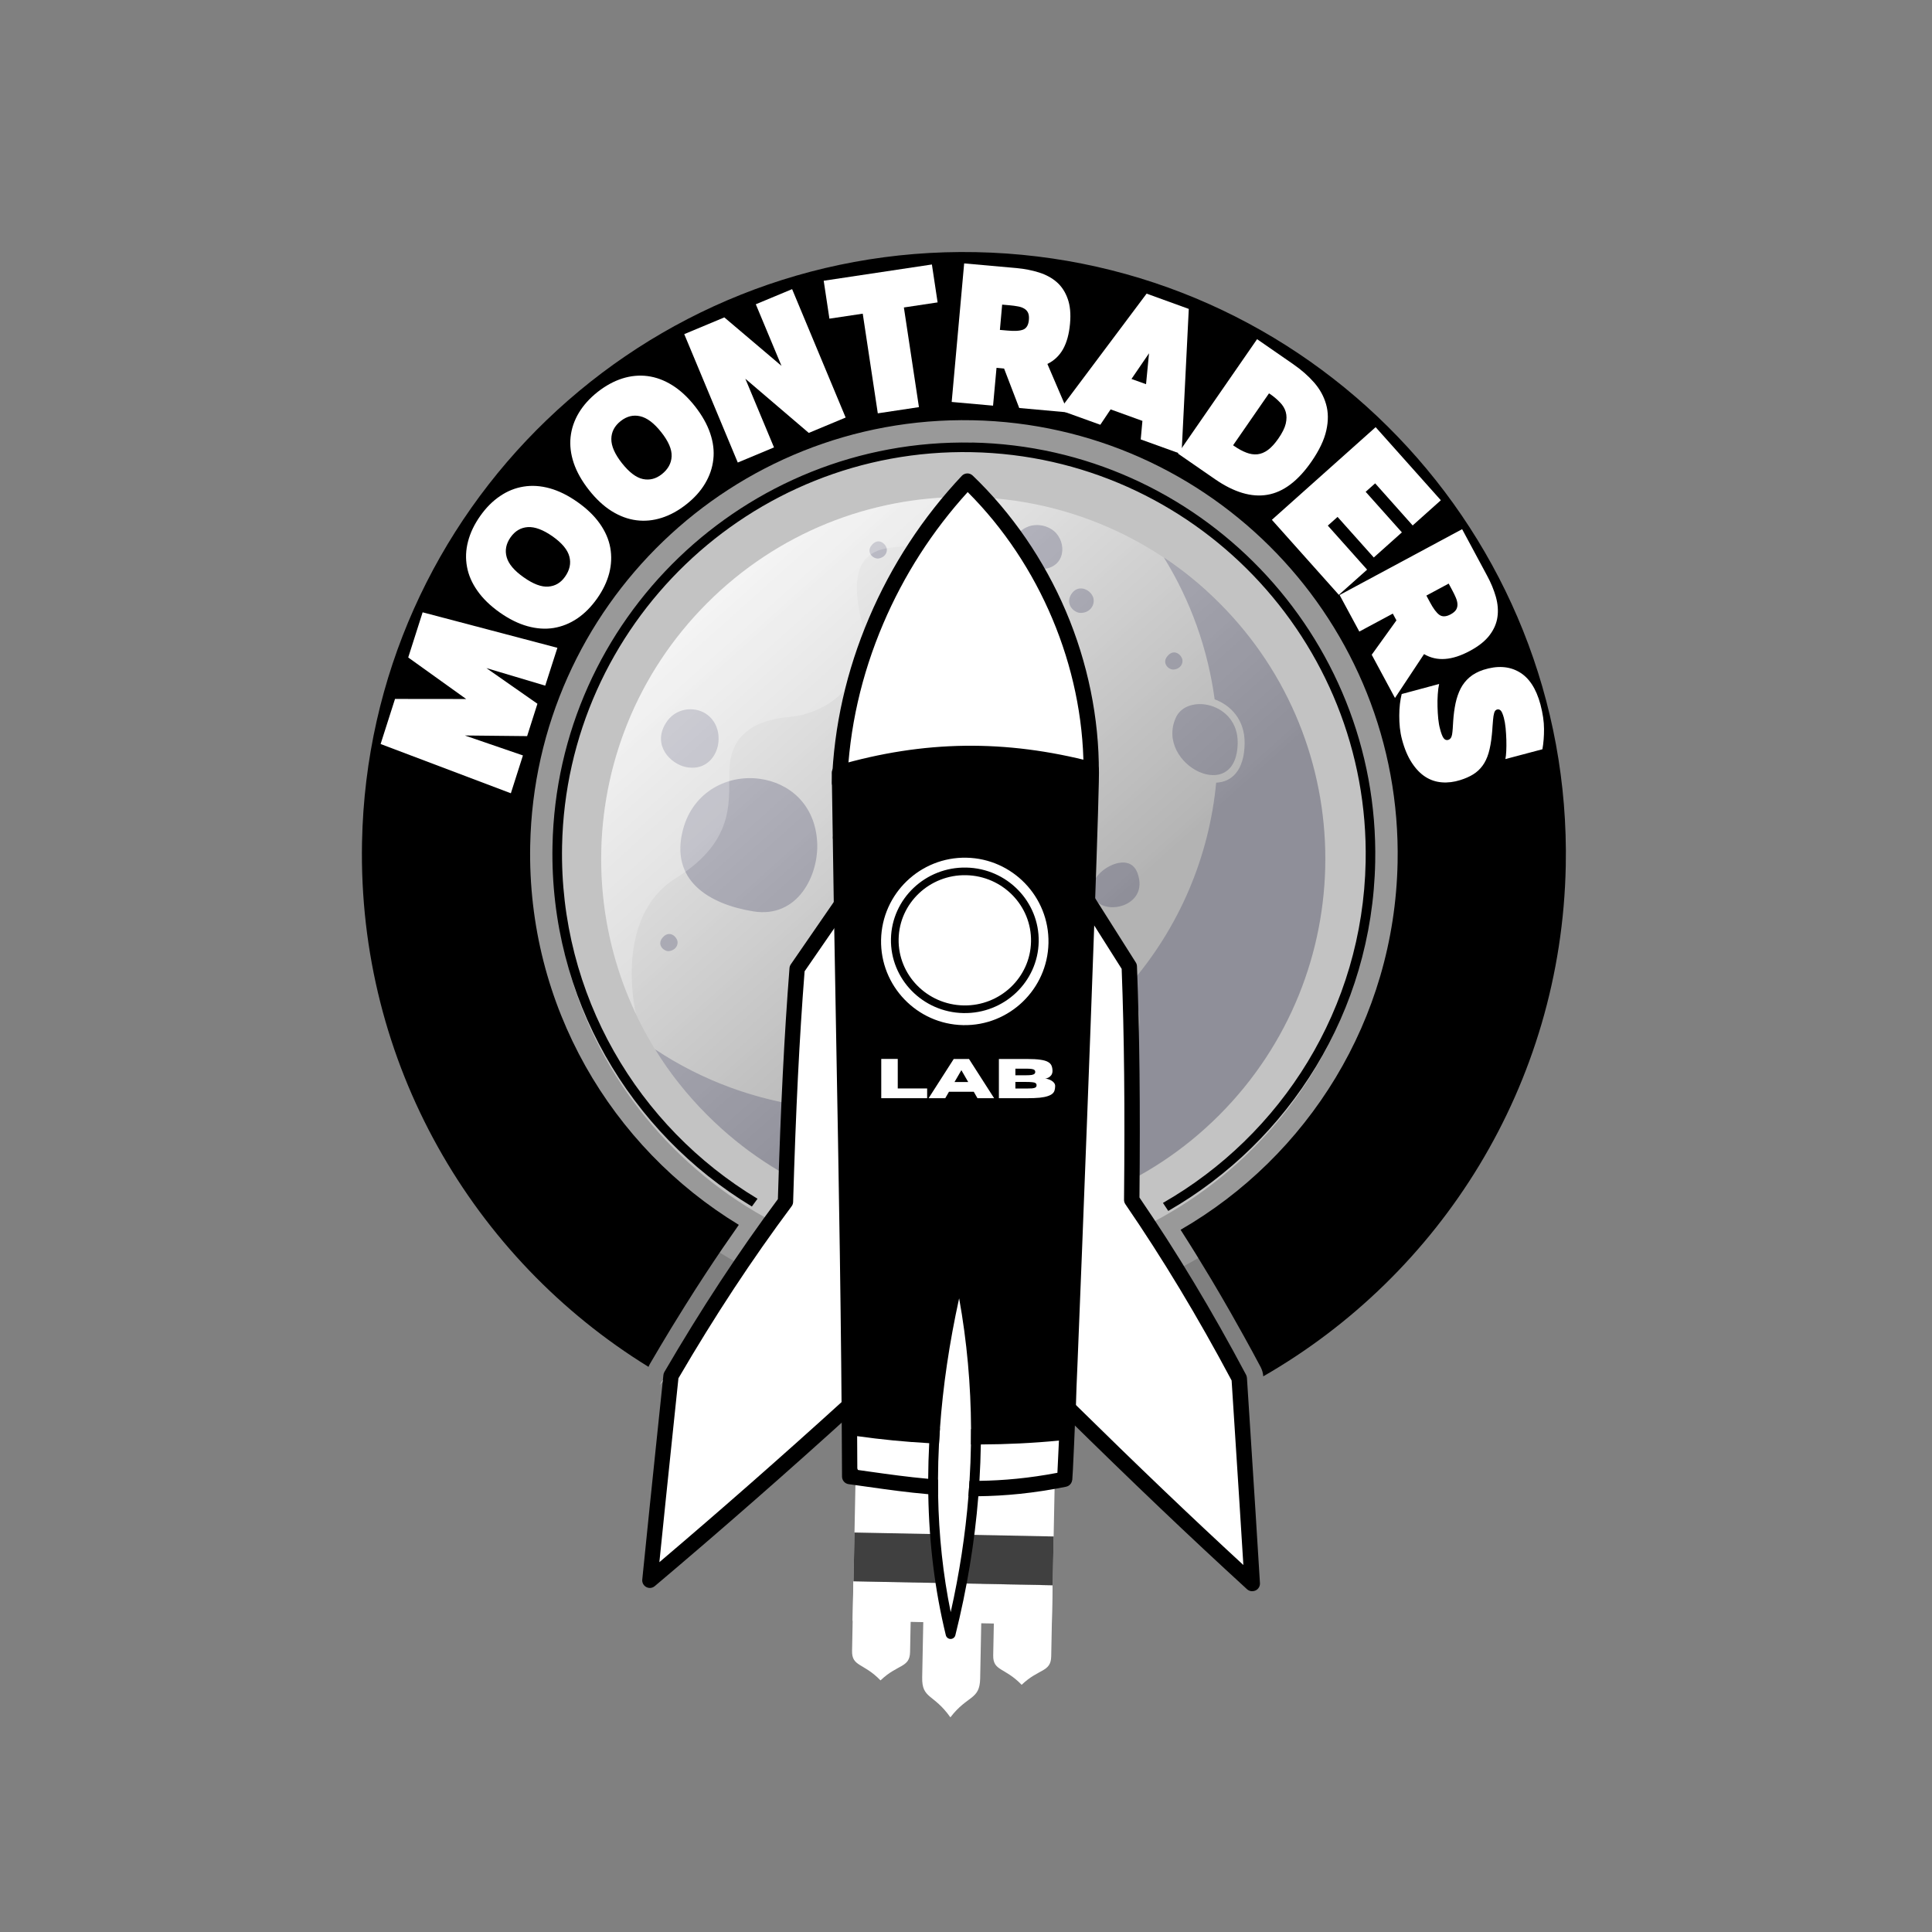 <svg xmlns="http://www.w3.org/2000/svg" xmlns:xlink="http://www.w3.org/1999/xlink" width="500" zoomAndPan="magnify" viewBox="0 0 375 375" height="500" preserveAspectRatio="xMidYMid meet" version="1.2"><rect x="0" y="0" width="375" height="375" fill="#808080" stroke="none"/><defs><clipPath id="cd1be32765"><path d="M 116 96 L 258 96 L 258 238 L 116 238 Z M 116 96 "/></clipPath><clipPath id="583f44ccb5"><path d="M 137.262 216.469 C 164.734 243.941 209.23 243.941 236.656 216.469 C 264.082 188.992 264.133 144.496 236.656 117.07 C 209.184 89.598 164.684 89.598 137.262 117.07 C 109.836 144.496 109.836 188.992 137.262 216.469 Z M 137.262 216.469 "/></clipPath><linearGradient x1="13538.584" gradientTransform="matrix(0.014,0,0,-0.014,68.609,49.752)" y1="-14046.413" x2="3241.288" gradientUnits="userSpaceOnUse" y2="-2537.788" id="0d14b4da63"><stop style="stop-color:#b3b3b3;stop-opacity:1;" offset="0"/><stop style="stop-color:#b3b3b3;stop-opacity:1;" offset="0.25"/><stop style="stop-color:#b3b3b3;stop-opacity:1;" offset="0.375"/><stop style="stop-color:#b4b4b4;stop-opacity:1;" offset="0.379"/><stop style="stop-color:#b5b5b5;stop-opacity:1;" offset="0.383"/><stop style="stop-color:#b6b6b6;stop-opacity:1;" offset="0.387"/><stop style="stop-color:#b6b6b6;stop-opacity:1;" offset="0.391"/><stop style="stop-color:#b7b7b7;stop-opacity:1;" offset="0.395"/><stop style="stop-color:#b7b7b7;stop-opacity:1;" offset="0.398"/><stop style="stop-color:#b8b8b8;stop-opacity:1;" offset="0.402"/><stop style="stop-color:#b8b8b8;stop-opacity:1;" offset="0.406"/><stop style="stop-color:#b9b9b9;stop-opacity:1;" offset="0.41"/><stop style="stop-color:#b9b9b9;stop-opacity:1;" offset="0.414"/><stop style="stop-color:#bababa;stop-opacity:1;" offset="0.418"/><stop style="stop-color:#bababa;stop-opacity:1;" offset="0.422"/><stop style="stop-color:#bbbbbb;stop-opacity:1;" offset="0.426"/><stop style="stop-color:#bbbbbb;stop-opacity:1;" offset="0.43"/><stop style="stop-color:#bcbcbc;stop-opacity:1;" offset="0.434"/><stop style="stop-color:#bdbdbd;stop-opacity:1;" offset="0.438"/><stop style="stop-color:#bdbdbd;stop-opacity:1;" offset="0.441"/><stop style="stop-color:#bebebe;stop-opacity:1;" offset="0.445"/><stop style="stop-color:#bebebe;stop-opacity:1;" offset="0.449"/><stop style="stop-color:#bfbfbf;stop-opacity:1;" offset="0.453"/><stop style="stop-color:#bfbfbf;stop-opacity:1;" offset="0.457"/><stop style="stop-color:#c0c0c0;stop-opacity:1;" offset="0.461"/><stop style="stop-color:#c0c0c0;stop-opacity:1;" offset="0.465"/><stop style="stop-color:#c1c1c1;stop-opacity:1;" offset="0.469"/><stop style="stop-color:#c1c1c1;stop-opacity:1;" offset="0.473"/><stop style="stop-color:#c2c2c2;stop-opacity:1;" offset="0.477"/><stop style="stop-color:#c2c2c2;stop-opacity:1;" offset="0.48"/><stop style="stop-color:#c3c3c3;stop-opacity:1;" offset="0.484"/><stop style="stop-color:#c3c3c3;stop-opacity:1;" offset="0.488"/><stop style="stop-color:#c4c4c4;stop-opacity:1;" offset="0.492"/><stop style="stop-color:#c5c5c5;stop-opacity:1;" offset="0.496"/><stop style="stop-color:#c5c5c5;stop-opacity:1;" offset="0.5"/><stop style="stop-color:#c6c6c6;stop-opacity:1;" offset="0.504"/><stop style="stop-color:#c6c6c6;stop-opacity:1;" offset="0.508"/><stop style="stop-color:#c7c7c7;stop-opacity:1;" offset="0.512"/><stop style="stop-color:#c7c7c7;stop-opacity:1;" offset="0.516"/><stop style="stop-color:#c8c8c8;stop-opacity:1;" offset="0.52"/><stop style="stop-color:#c8c8c8;stop-opacity:1;" offset="0.523"/><stop style="stop-color:#c9c9c9;stop-opacity:1;" offset="0.527"/><stop style="stop-color:#c9c9c9;stop-opacity:1;" offset="0.531"/><stop style="stop-color:#cacaca;stop-opacity:1;" offset="0.535"/><stop style="stop-color:#cacaca;stop-opacity:1;" offset="0.539"/><stop style="stop-color:#cbcbcb;stop-opacity:1;" offset="0.543"/><stop style="stop-color:#cbcbcb;stop-opacity:1;" offset="0.547"/><stop style="stop-color:#cccccc;stop-opacity:1;" offset="0.551"/><stop style="stop-color:#cdcdcd;stop-opacity:1;" offset="0.555"/><stop style="stop-color:#cdcdcd;stop-opacity:1;" offset="0.559"/><stop style="stop-color:#cecece;stop-opacity:1;" offset="0.562"/><stop style="stop-color:#cecece;stop-opacity:1;" offset="0.566"/><stop style="stop-color:#cfcfcf;stop-opacity:1;" offset="0.57"/><stop style="stop-color:#cfcfcf;stop-opacity:1;" offset="0.574"/><stop style="stop-color:#d0d0d0;stop-opacity:1;" offset="0.578"/><stop style="stop-color:#d0d0d0;stop-opacity:1;" offset="0.582"/><stop style="stop-color:#d1d1d1;stop-opacity:1;" offset="0.586"/><stop style="stop-color:#d1d1d1;stop-opacity:1;" offset="0.59"/><stop style="stop-color:#d2d2d2;stop-opacity:1;" offset="0.594"/><stop style="stop-color:#d2d2d2;stop-opacity:1;" offset="0.598"/><stop style="stop-color:#d3d3d3;stop-opacity:1;" offset="0.602"/><stop style="stop-color:#d4d4d4;stop-opacity:1;" offset="0.605"/><stop style="stop-color:#d4d4d4;stop-opacity:1;" offset="0.609"/><stop style="stop-color:#d5d5d5;stop-opacity:1;" offset="0.613"/><stop style="stop-color:#d5d5d5;stop-opacity:1;" offset="0.617"/><stop style="stop-color:#d6d6d6;stop-opacity:1;" offset="0.621"/><stop style="stop-color:#d6d6d6;stop-opacity:1;" offset="0.625"/><stop style="stop-color:#d7d7d7;stop-opacity:1;" offset="0.629"/><stop style="stop-color:#d7d7d7;stop-opacity:1;" offset="0.633"/><stop style="stop-color:#d8d8d8;stop-opacity:1;" offset="0.637"/><stop style="stop-color:#d8d8d8;stop-opacity:1;" offset="0.641"/><stop style="stop-color:#d9d9d9;stop-opacity:1;" offset="0.645"/><stop style="stop-color:#d9d9d9;stop-opacity:1;" offset="0.648"/><stop style="stop-color:#dadada;stop-opacity:1;" offset="0.652"/><stop style="stop-color:#dadada;stop-opacity:1;" offset="0.656"/><stop style="stop-color:#dbdbdb;stop-opacity:1;" offset="0.66"/><stop style="stop-color:#dcdcdc;stop-opacity:1;" offset="0.664"/><stop style="stop-color:#dcdcdc;stop-opacity:1;" offset="0.668"/><stop style="stop-color:#dddddd;stop-opacity:1;" offset="0.672"/><stop style="stop-color:#dddddd;stop-opacity:1;" offset="0.676"/><stop style="stop-color:#dedede;stop-opacity:1;" offset="0.68"/><stop style="stop-color:#dedede;stop-opacity:1;" offset="0.684"/><stop style="stop-color:#dfdfdf;stop-opacity:1;" offset="0.688"/><stop style="stop-color:#dfdfdf;stop-opacity:1;" offset="0.691"/><stop style="stop-color:#e0e0e0;stop-opacity:1;" offset="0.695"/><stop style="stop-color:#e0e0e0;stop-opacity:1;" offset="0.699"/><stop style="stop-color:#e1e1e1;stop-opacity:1;" offset="0.703"/><stop style="stop-color:#e1e1e1;stop-opacity:1;" offset="0.707"/><stop style="stop-color:#e2e2e2;stop-opacity:1;" offset="0.711"/><stop style="stop-color:#e2e2e2;stop-opacity:1;" offset="0.715"/><stop style="stop-color:#e3e3e3;stop-opacity:1;" offset="0.719"/><stop style="stop-color:#e4e4e4;stop-opacity:1;" offset="0.723"/><stop style="stop-color:#e4e4e4;stop-opacity:1;" offset="0.727"/><stop style="stop-color:#e5e5e5;stop-opacity:1;" offset="0.73"/><stop style="stop-color:#e5e5e5;stop-opacity:1;" offset="0.734"/><stop style="stop-color:#e6e6e6;stop-opacity:1;" offset="0.738"/><stop style="stop-color:#e6e6e6;stop-opacity:1;" offset="0.742"/><stop style="stop-color:#e7e7e7;stop-opacity:1;" offset="0.746"/><stop style="stop-color:#e7e7e7;stop-opacity:1;" offset="0.75"/><stop style="stop-color:#e8e8e8;stop-opacity:1;" offset="0.754"/><stop style="stop-color:#e8e8e8;stop-opacity:1;" offset="0.758"/><stop style="stop-color:#e9e9e9;stop-opacity:1;" offset="0.762"/><stop style="stop-color:#e9e9e9;stop-opacity:1;" offset="0.766"/><stop style="stop-color:#eaeaea;stop-opacity:1;" offset="0.77"/><stop style="stop-color:#ebebeb;stop-opacity:1;" offset="0.773"/><stop style="stop-color:#ebebeb;stop-opacity:1;" offset="0.777"/><stop style="stop-color:#ececec;stop-opacity:1;" offset="0.781"/><stop style="stop-color:#ececec;stop-opacity:1;" offset="0.785"/><stop style="stop-color:#ededed;stop-opacity:1;" offset="0.789"/><stop style="stop-color:#ededed;stop-opacity:1;" offset="0.793"/><stop style="stop-color:#eeeeee;stop-opacity:1;" offset="0.797"/><stop style="stop-color:#eeeeee;stop-opacity:1;" offset="0.801"/><stop style="stop-color:#efefef;stop-opacity:1;" offset="0.805"/><stop style="stop-color:#efefef;stop-opacity:1;" offset="0.809"/><stop style="stop-color:#f0f0f0;stop-opacity:1;" offset="0.812"/><stop style="stop-color:#f0f0f0;stop-opacity:1;" offset="0.816"/><stop style="stop-color:#f1f1f1;stop-opacity:1;" offset="0.82"/><stop style="stop-color:#f1f1f1;stop-opacity:1;" offset="0.824"/><stop style="stop-color:#f2f2f2;stop-opacity:1;" offset="0.828"/><stop style="stop-color:#f3f3f3;stop-opacity:1;" offset="0.832"/><stop style="stop-color:#f3f3f3;stop-opacity:1;" offset="0.836"/><stop style="stop-color:#f4f4f4;stop-opacity:1;" offset="0.84"/><stop style="stop-color:#f4f4f4;stop-opacity:1;" offset="0.844"/><stop style="stop-color:#f5f5f5;stop-opacity:1;" offset="0.848"/><stop style="stop-color:#f5f5f5;stop-opacity:1;" offset="0.852"/><stop style="stop-color:#f6f6f6;stop-opacity:1;" offset="0.855"/><stop style="stop-color:#f6f6f6;stop-opacity:1;" offset="0.859"/><stop style="stop-color:#f7f7f7;stop-opacity:1;" offset="0.863"/><stop style="stop-color:#f7f7f7;stop-opacity:1;" offset="0.867"/><stop style="stop-color:#f8f8f8;stop-opacity:1;" offset="0.871"/><stop style="stop-color:#f8f8f8;stop-opacity:1;" offset="0.875"/><stop style="stop-color:#f9f9f9;stop-opacity:1;" offset="0.879"/><stop style="stop-color:#fafafa;stop-opacity:1;" offset="0.883"/><stop style="stop-color:#fafafa;stop-opacity:1;" offset="0.887"/><stop style="stop-color:#fbfbfb;stop-opacity:1;" offset="0.891"/><stop style="stop-color:#fbfbfb;stop-opacity:1;" offset="0.895"/><stop style="stop-color:#fcfcfc;stop-opacity:1;" offset="0.898"/><stop style="stop-color:#fcfcfc;stop-opacity:1;" offset="0.902"/><stop style="stop-color:#fdfdfd;stop-opacity:1;" offset="0.906"/><stop style="stop-color:#fdfdfd;stop-opacity:1;" offset="0.91"/><stop style="stop-color:#fefefe;stop-opacity:1;" offset="0.914"/><stop style="stop-color:#fefefe;stop-opacity:1;" offset="0.918"/><stop style="stop-color:#ffffff;stop-opacity:1;" offset="0.922"/><stop style="stop-color:#ffffff;stop-opacity:1;" offset="0.938"/><stop style="stop-color:#ffffff;stop-opacity:1;" offset="1"/></linearGradient><clipPath id="be412cde71"><path d="M 178 307 L 191 307 L 191 333.625 L 178 333.625 Z M 178 307 "/></clipPath><filter x="0%" y="0%" width="100%" filterUnits="objectBoundingBox" id="4c7efe0185" height="100%"><feColorMatrix values="0 0 0 0 1 0 0 0 0 1 0 0 0 0 1 0 0 0 1 0" type="matrix" in="SourceGraphic"/></filter><clipPath id="8332879988"><path d="M 0.359 1 L 39.961 1 L 39.961 12 L 0.359 12 Z M 0.359 1 "/></clipPath><clipPath id="bc2c25e330"><rect x="0" width="40" y="0" height="13"/></clipPath><clipPath id="0370d5daf3"><path d="M 1 0.441 L 32.32 0.441 L 32.32 45 L 1 45 Z M 1 0.441 "/></clipPath><clipPath id="5c9dc16bd6"><rect x="0" width="33" y="0" height="46"/></clipPath><clipPath id="f5e96ad24b"><path d="M 70.242 48.625 L 304 48.625 L 304 268 L 70.242 268 Z M 70.242 48.625 "/></clipPath></defs><g id="0a0183fad1"><path style=" stroke:none;fill-rule:evenodd;fill:#e6e6e6;fill-opacity:0.251;" d="M 123.473 230.254 C 158.562 265.344 215.453 265.344 250.543 230.254 C 285.633 195.164 285.633 138.273 250.543 103.184 C 215.453 68.094 158.562 68.094 123.473 103.184 C 88.383 138.324 88.383 195.164 123.473 230.254 Z M 123.473 230.254 "/><path style=" stroke:none;fill-rule:evenodd;fill:#e6e6e6;fill-opacity:0.549;" d="M 130.789 222.938 C 161.848 253.996 212.117 253.996 243.176 222.938 C 274.234 191.879 274.234 141.609 243.176 110.551 C 212.117 79.492 161.848 79.492 130.789 110.551 C 99.73 141.609 99.73 191.879 130.789 222.938 Z M 130.789 222.938 "/><g clip-rule="nonzero" clip-path="url(#cd1be32765)"><g clip-rule="evenodd" clip-path="url(#583f44ccb5)"><path style=" stroke:none;fill-rule:nonzero;fill:url(#0d14b4da63);" d="M 109.836 243.941 L 109.836 89.598 L 264.133 89.598 L 264.133 243.941 Z M 109.836 243.941 "/></g></g><path style=" stroke:none;fill-rule:evenodd;fill:#010333;fill-opacity:0.2;" d="M 225.906 108.211 C 231.18 116.723 234.465 126.129 235.762 135.738 C 238.895 136.883 241.633 139.719 241.582 144.25 C 241.535 149.625 238.996 151.812 236.059 151.914 C 234.715 166.148 228.992 180.035 218.988 191.434 C 226.152 201.488 214.508 215.922 200.023 215.621 C 194.898 215.523 191.062 214.328 188.574 211.738 C 168.27 218.559 145.523 215.871 127.156 203.676 C 129.941 208.207 133.328 212.488 137.262 216.418 C 164.734 243.895 209.23 243.895 236.656 216.418 C 264.082 188.945 264.133 144.445 236.656 117.023 C 233.32 113.688 229.738 110.75 225.906 108.211 Z M 226.504 127.473 C 227.746 125.832 229.191 126.926 229.488 127.973 C 229.688 128.82 229.09 129.812 227.848 129.965 C 226.75 130.012 225.559 128.719 226.504 127.473 Z M 169.113 105.922 C 170.359 104.281 171.801 105.375 172.102 106.422 C 172.301 107.266 171.703 108.262 170.457 108.41 C 169.363 108.461 168.168 107.168 169.113 105.922 Z M 128.5 182.125 C 129.742 180.484 131.188 181.578 131.484 182.621 C 131.684 183.469 131.09 184.465 129.844 184.613 C 128.75 184.664 127.555 183.371 128.5 182.125 Z M 178.422 205.766 C 179.668 204.125 181.109 205.219 181.41 206.266 C 181.609 207.109 181.012 208.105 179.766 208.258 C 178.672 208.305 177.477 206.961 178.422 205.766 Z M 204.75 133.996 C 205.996 132.352 207.441 133.449 207.738 134.492 C 207.938 135.34 207.34 136.336 206.098 136.484 C 205 136.535 203.805 135.238 204.75 133.996 Z M 197.484 140.465 C 199.426 143.055 201.664 141.312 202.062 139.719 C 202.414 138.375 201.469 136.832 199.527 136.684 C 197.832 136.535 195.992 138.574 197.484 140.465 Z M 207.938 115.328 C 206.691 117.27 208.434 118.914 209.68 118.965 C 211.719 119.012 212.715 117.172 212.117 115.777 C 211.473 114.336 209.23 113.34 207.938 115.328 Z M 197.234 104.031 C 194.945 107.219 198.578 110.254 201.219 110.453 C 206.445 110.898 207.289 106.07 205 103.484 C 203.359 101.641 199.477 100.945 197.234 104.031 Z M 129.195 140.414 C 126.609 144.695 130.141 148.23 133.078 148.875 C 139.551 150.223 141.641 141.41 136.91 138.473 C 134.77 137.129 131.09 137.281 129.195 140.414 Z M 132.582 160.973 C 129.941 170.875 137.609 175.504 146.219 176.898 C 154.828 178.293 158.961 169.883 158.613 163.461 C 158.215 156.043 153.086 151.914 147.465 151.168 C 141.34 150.32 134.57 153.555 132.582 160.973 Z M 192.359 174.312 C 190.219 177.895 194.25 180.531 197.234 179.887 C 200.172 179.238 202.062 175.258 198.73 172.617 C 197.086 171.375 194.102 171.473 192.359 174.312 Z M 212.219 171.473 C 211.121 175.457 214.957 176.801 217.941 175.754 C 220.23 174.957 222.023 172.816 220.777 169.434 C 220.133 167.691 218.688 167.195 217.145 167.492 C 215.004 167.891 212.715 169.684 212.219 171.473 Z M 213.312 188.098 C 210.973 186.656 207.738 185.461 203.457 185.16 C 191.414 184.266 186.086 194.172 186.633 202.531 C 187.184 210.844 191.762 214.23 200.273 214.379 C 215.703 214.676 227.598 196.859 213.312 188.098 Z M 228.195 139.371 C 224.215 148.43 240.09 156.492 240.238 144.148 C 240.289 136.285 230.285 134.492 228.195 139.371 Z M 228.195 139.371 "/><path style=" stroke:none;fill-rule:evenodd;fill:#ffffff;fill-opacity:0.239;" d="M 123.422 196.758 C 123.273 196.113 119.141 177.992 131.137 170.477 C 143.383 162.863 141.242 154.699 141.59 149.027 C 141.938 143.352 145.473 139.816 153.438 139.121 C 161.398 138.426 169.91 131.156 167.273 120.707 C 164.637 110.254 167.871 107.168 172.102 106.422 C 176.332 105.676 180.762 106.57 182.504 102.836 C 184.195 99.305 186.387 96.465 190.469 96.566 C 171.305 95.57 151.895 102.438 137.262 117.023 C 115.707 138.625 111.078 170.676 123.422 196.758 Z M 123.422 196.758 "/><path style=" stroke:none;fill-rule:nonzero;fill:#ffffff;fill-opacity:1;" d="M 166.043 287.992 L 204.699 288.758 L 204.324 307.699 L 165.668 306.934 Z M 166.043 287.992 "/><path style=" stroke:none;fill-rule:nonzero;fill:#ffffff;fill-opacity:1;" d="M 204.145 315.352 L 165.488 314.59 L 165.637 306.941 L 204.293 307.703 Z M 204.145 315.352 "/><path style=" stroke:none;fill-rule:nonzero;fill:#ffffff;fill-opacity:1;" d="M 165.652 306.941 L 165.387 320.426 C 165.324 323.535 167.609 322.738 170.906 326.164 C 174.23 322.969 176.586 323.754 176.645 320.645 L 176.906 307.16 L 165.652 306.934 Z M 165.652 306.941 "/><path style=" stroke:none;fill-rule:nonzero;fill:#ffffff;fill-opacity:1;" d="M 193.047 307.797 L 192.781 321.281 C 192.719 324.395 195.004 323.594 198.301 327.02 C 201.621 323.828 203.98 324.613 204.039 321.5 L 204.301 308.016 L 193.047 307.793 Z M 193.047 307.797 "/><g clip-rule="nonzero" clip-path="url(#be412cde71)"><path style=" stroke:none;fill-rule:nonzero;fill:#ffffff;fill-opacity:1;" d="M 179.355 307.211 L 178.996 325.566 C 178.91 329.797 181.203 328.695 184.469 333.336 C 187.809 328.973 190.168 330.02 190.25 325.789 L 190.609 307.438 Z M 179.355 307.211 "/></g><g mask="url(#da173cc88d)" transform="matrix(1,0,0,1,165,296)"><g clip-path="url(#bc2c25e330)"><g clip-rule="nonzero" clip-path="url(#8332879988)"><path style=" stroke:none;fill-rule:nonzero;fill:#000000;fill-opacity:1;" d="M 0.855 1.461 L 39.512 2.227 L 39.324 11.695 L 0.668 10.934 Z M 0.855 1.461 "/></g></g><mask id="da173cc88d"><g filter="url(#4c7efe0185)"><rect x="0" width="375" y="0" height="375" style="fill:#000000;fill-opacity:0.75;stroke:none;"/></g></mask></g><path style=" stroke:none;fill-rule:nonzero;fill:#ffffff;fill-opacity:1;" d="M 164.023 149.219 C 179.266 145.406 195.492 145.598 210.645 149.766 C 211.199 129.621 203.008 109.395 188.652 95.266 C 186.816 93.457 185.719 94.145 184.352 96.328 L 177.77 103.41 C 169.504 116.641 164.672 131.992 164.023 149.219 Z M 164.023 149.219 "/><path style=" stroke:none;fill-rule:nonzero;fill:#ffffff;fill-opacity:1;" d="M 208.879 273.707 C 219.172 285.719 230.492 296.852 242.684 306.93 C 242.152 293.844 241.625 280.758 241.098 267.672 C 233.879 256.262 226.66 244.859 219.441 233.445 C 220.523 218.43 220.551 203.336 219.504 188.316 C 216.594 183.797 213.691 179.277 210.781 174.758 C 209.742 207.797 208.707 240.848 208.879 273.699 Z M 208.879 273.707 "/><path style=" stroke:none;fill-rule:nonzero;fill:#ffffff;fill-opacity:1;" d="M 125.918 306.316 C 138.812 294.984 151.703 283.648 164.594 272.316 C 164.562 273.953 164.523 275.586 164.492 277.23 C 166.09 242.43 165.742 207.539 163.441 172.773 C 160.383 177.68 157.324 182.582 154.273 187.488 C 154.711 186.875 155.148 186.266 155.594 185.652 C 155.219 187.141 154.852 188.629 154.48 190.113 C 153.23 205.848 151.98 221.578 150.738 237.309 C 150.926 236.352 151.109 235.391 151.297 234.434 C 143.543 245.895 135.785 257.355 128.031 268.824 C 128.496 268.258 128.965 267.699 129.43 267.133 C 128.32 279.793 127.215 292.453 125.926 306.316 Z M 125.918 306.316 "/><g mask="url(#4bcc194228)" transform="matrix(1,0,0,1,170,103)"><g clip-path="url(#5c9dc16bd6)"><g clip-rule="nonzero" clip-path="url(#0370d5daf3)"><path style=" stroke:none;fill-rule:nonzero;fill:#ffffff;fill-opacity:1;" d="M 1.055 44.852 C 4.035 29.41 9.652 14.477 17.586 0.895 C 24.719 14.301 29.664 28.867 32.164 43.855 C 21.582 41.934 10.605 42.281 1.055 44.852 Z M 1.055 44.852 "/></g></g><mask id="4bcc194228"><g filter="url(#4c7efe0185)"><rect x="0" width="375" y="0" height="375" style="fill:#000000;fill-opacity:0.74;stroke:none;"/></g></mask></g><path style=" stroke:none;fill-rule:nonzero;fill:#000000;fill-opacity:1;" d="M 166.406 286.566 C 179.598 289.145 193.219 289.512 206.535 287.648 C 208.688 240.859 210.684 194.82 212.836 148.031 C 196.395 145.461 179.613 145.359 163.418 149.184 C 163.438 190.406 163.461 231.617 163.48 272.836 C 163.48 277.641 163.5 282.527 166.406 286.566 Z M 166.406 286.566 "/><path style=" stroke:none;fill-rule:nonzero;fill:#ffffff;fill-opacity:1;" d="M 164.594 263.25 C 164.594 268.055 163.73 272.785 166.637 276.816 C 179.832 279.395 194.34 279.914 207.648 278.059 L 207.457 287.676 C 194.148 289.527 180.527 289.16 167.324 286.594 C 164.422 282.562 164.402 277.668 164.402 272.871 L 164.594 263.254 Z M 164.594 263.25 "/><path style=" stroke:none;fill-rule:nonzero;fill:#ffffff;fill-opacity:1;" d="M 187.68 165.355 C 181.133 165.414 174.777 169.5 172.012 175.438 C 170.301 179.129 169.934 183.438 171.023 187.359 C 172.109 191.281 174.648 194.789 178.043 197.031 C 183.961 200.941 192.383 200.574 197.926 196.148 C 203.477 191.73 205.727 183.605 203.234 176.957 C 200.746 170.312 193.707 165.672 187.676 165.348 Z M 187.68 165.355 "/><path style=" stroke:none;fill-rule:nonzero;fill:#ffffff;fill-opacity:1;" d="M 183.965 169.566 C 179.207 171.699 174.73 175.398 173.52 180.477 C 172.664 184.062 173.609 188.008 175.891 190.914 C 178.176 193.812 181.723 195.645 185.402 195.977 C 189.078 196.305 192.84 195.164 195.809 192.961 C 198.035 191.305 199.852 189.027 200.684 186.375 C 201.609 183.391 201.23 180.07 199.844 177.27 C 198.461 174.465 196.129 172.188 193.414 170.652 C 190.535 169.031 186.883 168.266 183.973 169.566 Z M 183.965 169.566 "/><path style=" stroke:none;fill-rule:nonzero;fill:#ffffff;fill-opacity:1;" d="M 184.27 314.867 C 178.898 293.07 179.801 269.758 186.832 248.445 C 191.422 270.41 190.547 293.504 184.27 314.867 Z M 184.27 314.867 "/><path style=" stroke:none;fill-rule:nonzero;fill:#000000;fill-opacity:1;" d="M 213.285 149.184 C 213.207 148.578 212.777 148.082 212.184 147.93 C 195.125 143.484 179.344 143.691 162.516 148.586 C 161.871 148.773 161.434 149.363 161.445 150.035 C 161.68 166.926 161.98 183.754 162.277 200.031 C 162.793 228.219 163.32 257.371 163.438 286.605 C 163.438 287.348 163.988 287.977 164.723 288.074 C 165.98 288.242 167.242 288.422 168.504 288.602 C 172.297 289.137 176.129 289.676 180.172 290.023 C 180.805 290.082 181.441 290.129 182.086 290.18 C 182.066 289.188 182.059 288.191 182.066 287.191 C 181.422 287.145 180.785 287.094 180.152 287.035 C 176.27 286.688 172.574 286.176 168.918 285.66 C 168.078 285.543 167.234 285.422 166.406 285.305 C 166.391 283.121 166.387 280.938 166.371 278.75 C 166.367 277.746 166.359 276.738 166.352 275.742 C 166.168 250.137 165.703 224.688 165.254 199.98 C 164.961 184.074 164.66 167.641 164.434 151.137 C 179.961 146.801 194.605 146.609 210.336 150.531 C 210.266 156.043 209.355 182.234 207.98 218.402 C 207.059 242.66 206.188 264.414 205.668 276.625 C 205.621 277.699 205.578 278.703 205.539 279.625 C 205.41 282.547 205.312 284.688 205.242 285.871 C 199.723 286.922 194.738 287.367 190.109 287.43 C 189.465 287.441 188.828 287.441 188.191 287.438 C 188.133 288.43 188.062 289.418 187.977 290.418 C 188.609 290.418 189.246 290.418 189.895 290.418 C 195.055 290.359 200.645 289.844 206.922 288.574 C 207.027 288.551 207.129 288.52 207.23 288.473 C 207.23 288.473 207.328 288.43 207.328 288.43 C 207.766 288.191 208.051 287.766 208.109 287.293 L 208.125 287.293 C 208.32 285.809 209.738 250.582 210.965 218.199 C 211.734 198.004 213.496 150.852 213.293 149.184 Z M 213.285 149.184 "/><path style=" stroke:none;fill-rule:nonzero;fill:#000000;fill-opacity:1;" d="M 126.113 308.223 C 125.887 308.223 125.66 308.164 125.449 308.051 C 124.914 307.766 124.598 307.188 124.664 306.586 C 125.605 297.199 126.582 287.824 127.527 278.762 C 127.949 274.75 128.359 270.785 128.766 266.895 C 128.785 266.68 128.855 266.48 128.957 266.297 C 136.082 254.086 143.285 243.105 150.988 232.746 C 151.531 214.758 152.227 200.914 153.242 187.898 C 153.262 187.637 153.352 187.383 153.5 187.172 L 162.109 174.684 C 162.574 174.008 163.5 173.844 164.176 174.305 C 164.852 174.77 165.02 175.695 164.555 176.371 L 156.172 188.531 C 155.16 201.488 154.473 215.32 153.945 233.297 C 153.938 233.602 153.836 233.898 153.648 234.141 C 145.965 244.445 138.777 255.367 131.684 267.52 C 131.289 271.305 130.891 275.164 130.477 279.07 C 129.652 286.953 128.809 295.066 127.984 303.219 C 139.965 293.039 151.91 282.543 163.527 271.988 C 164.133 271.434 165.07 271.48 165.625 272.09 C 166.18 272.695 166.133 273.637 165.523 274.191 C 152.973 285.594 140.043 296.93 127.09 307.867 C 126.809 308.105 126.453 308.23 126.098 308.223 Z M 126.113 308.223 "/><path style=" stroke:none;fill-rule:nonzero;fill:#000000;fill-opacity:1;" d="M 243.012 308.855 C 242.656 308.848 242.309 308.711 242.039 308.461 C 230.77 298.145 220.074 287.953 206.258 274.363 C 205.672 273.789 205.668 272.844 206.238 272.258 C 206.812 271.672 207.762 271.664 208.348 272.238 C 221.02 284.699 231.066 294.309 241.336 303.766 C 240.832 295.582 240.305 287.43 239.797 279.516 C 239.547 275.605 239.293 271.742 239.055 267.949 C 232.441 255.527 225.695 244.336 218.43 233.73 C 218.258 233.48 218.168 233.184 218.172 232.875 C 218.352 214.887 218.211 201.043 217.715 188.055 L 209.82 175.574 C 209.383 174.879 209.59 173.965 210.285 173.52 C 210.98 173.082 211.895 173.289 212.34 173.984 L 220.453 186.805 C 220.594 187.023 220.672 187.281 220.684 187.547 C 221.188 200.586 221.34 214.449 221.168 232.441 C 228.449 243.102 235.227 254.355 241.859 266.844 C 241.953 267.027 242.012 267.234 242.031 267.449 C 242.277 271.344 242.535 275.309 242.793 279.336 C 243.379 288.441 243.984 297.848 244.555 307.277 C 244.594 307.883 244.258 308.449 243.711 308.707 C 243.5 308.809 243.27 308.855 243.043 308.848 Z M 243.012 308.855 "/><path style=" stroke:none;fill-rule:nonzero;fill:#000000;fill-opacity:1;" d="M 186.992 196.637 C 179.086 196.484 172.781 190.02 172.934 182.234 C 173.09 174.445 179.645 168.238 187.551 168.395 C 195.461 168.547 201.766 175.016 201.609 182.801 C 201.457 190.586 194.898 196.793 186.992 196.637 Z M 187.52 169.875 C 180.438 169.734 174.559 175.289 174.422 182.258 C 174.285 189.227 179.934 195.008 187.023 195.152 C 194.109 195.293 199.988 189.734 200.121 182.766 C 200.258 175.801 194.609 170.016 187.52 169.875 Z M 187.52 169.875 "/><path style=" stroke:none;fill-rule:nonzero;fill:#000000;fill-opacity:1;" d="M 186.914 200.465 C 177.133 200.27 169.34 192.156 169.535 182.379 C 169.727 172.605 177.84 164.809 187.617 165 C 197.398 165.195 205.191 173.309 204.996 183.082 C 204.805 192.863 196.691 200.656 186.914 200.465 Z M 187.586 166.48 C 178.629 166.301 171.195 173.449 171.016 182.406 C 170.836 191.363 177.984 198.797 186.941 198.977 C 195.898 199.156 203.328 192.008 203.508 183.051 C 203.691 174.094 196.543 166.66 187.586 166.48 Z M 187.586 166.48 "/><path style=" stroke:none;fill-rule:nonzero;fill:#000000;fill-opacity:1;" d="M 182.445 277.242 C 182.375 278.234 182.312 279.227 182.258 280.211 C 181.621 280.184 180.992 280.152 180.352 280.121 C 175.68 279.863 171.008 279.406 166.371 278.754 C 166.043 278.711 165.715 278.664 165.383 278.613 C 164.57 278.5 164.004 277.738 164.125 276.926 C 164.242 276.117 165 275.555 165.812 275.672 C 165.992 275.695 166.172 275.723 166.352 275.75 C 171.062 276.426 175.793 276.887 180.539 277.152 C 181.176 277.191 181.816 277.215 182.453 277.25 Z M 182.445 277.242 "/><path style=" stroke:none;fill-rule:nonzero;fill:#000000;fill-opacity:1;" d="M 206.039 279.574 C 205.871 279.586 205.707 279.605 205.539 279.617 C 200.504 280.102 195.441 280.348 190.379 280.367 C 189.742 280.367 189.105 280.367 188.469 280.367 C 188.48 279.375 188.484 278.383 188.484 277.391 C 189.125 277.391 189.762 277.391 190.398 277.391 C 195.5 277.371 200.598 277.105 205.672 276.609 C 205.699 276.609 205.727 276.609 205.75 276.605 C 206.57 276.527 207.297 277.121 207.379 277.938 C 207.457 278.754 206.863 279.484 206.047 279.566 Z M 206.039 279.574 "/><path style=" stroke:none;fill-rule:nonzero;fill:#000000;fill-opacity:1;" d="M 163.129 164.074 C 162.578 164.059 162.066 163.75 161.812 163.223 C 161.461 162.48 161.773 161.594 162.516 161.238 C 169.426 157.957 177.656 156.551 186.984 157.059 C 195.234 157.512 203.148 159.332 211.199 161.309 C 211.996 161.504 212.48 162.316 212.285 163.105 C 212.094 163.906 211.281 164.387 210.488 164.195 C 202.582 162.25 194.824 160.461 186.824 160.023 C 178.004 159.539 170.25 160.848 163.797 163.918 C 163.586 164.02 163.352 164.066 163.129 164.059 Z M 163.129 164.074 "/><path style=" stroke:none;fill-rule:nonzero;fill:#000000;fill-opacity:1;" d="M 162.934 153.449 C 162.934 153.449 162.922 153.449 162.906 153.449 C 162.09 153.422 161.445 152.734 161.473 151.91 C 161.859 140.992 164.285 130.219 168.699 119.879 C 173.043 109.691 179.098 100.43 186.684 92.363 C 186.953 92.07 187.332 91.906 187.727 91.891 C 188.125 91.879 188.504 92.027 188.797 92.305 C 196.398 99.586 202.652 108.691 206.891 118.641 C 211.141 128.617 213.348 139.441 213.285 149.938 C 213.285 150.543 212.91 151.086 212.352 151.309 C 212.004 151.453 211.629 151.453 211.297 151.328 C 211.113 151.285 210.793 151.195 210.508 150.891 C 210.027 150.391 209.961 149.637 210.316 149.07 C 210.199 129.375 201.855 109.523 187.828 95.512 C 180.965 103.059 175.453 111.641 171.441 121.043 C 167.172 131.043 164.82 141.465 164.445 152.004 C 164.422 152.816 163.746 153.453 162.934 153.441 Z M 210.742 150.977 Z M 210.742 150.977 Z M 210.742 150.977 Z M 210.742 150.977 Z M 210.742 150.977 "/><path style=" stroke:none;fill-rule:nonzero;fill:#000000;fill-opacity:1;" d="M 190.391 277.398 C 190.348 267.195 189.277 257.117 187.18 247.227 C 187.09 246.789 186.707 246.48 186.266 246.469 C 185.82 246.461 185.426 246.766 185.324 247.203 C 182.82 257.539 181.223 267.531 180.539 277.152 C 180.469 278.145 180.406 279.137 180.359 280.121 C 180.238 282.453 180.172 284.758 180.16 287.035 C 180.16 288.035 180.16 289.035 180.18 290.023 C 180.332 299.594 181.473 308.73 183.586 317.395 C 183.688 317.812 184.062 318.113 184.492 318.121 L 184.508 318.121 C 184.945 318.121 185.332 317.824 185.434 317.398 C 187.695 308.352 189.18 299.344 189.895 290.418 C 189.98 289.426 190.051 288.43 190.109 287.438 C 190.25 285.078 190.34 282.723 190.379 280.379 C 190.391 279.387 190.398 278.395 190.398 277.402 Z M 187.977 290.418 C 187.371 297.867 186.227 305.375 184.531 312.918 C 183.043 305.652 182.227 298.066 182.086 290.18 C 182.066 289.188 182.059 288.191 182.066 287.191 C 182.074 284.895 182.137 282.562 182.258 280.211 C 182.312 279.227 182.367 278.234 182.445 277.242 C 183.02 269.102 184.262 260.68 186.168 252 C 187.676 260.352 188.441 268.824 188.48 277.398 C 188.48 278.387 188.48 279.379 188.461 280.371 C 188.422 282.723 188.332 285.078 188.184 287.441 C 188.125 288.434 188.055 289.426 187.973 290.426 Z M 187.977 290.418 "/><path style=" stroke:none;fill-rule:nonzero;fill:#000000;fill-opacity:1;" d="M 188.668 85.91 C 144.641 85.039 108.105 120.156 107.238 164.176 C 106.652 193.727 122.281 219.902 145.941 234.18 C 146.309 233.68 146.668 233.176 147.035 232.676 C 123.852 218.738 108.527 193.137 109.098 164.207 C 109.949 121.203 145.629 86.914 188.629 87.766 C 231.633 88.613 265.922 124.297 265.07 167.293 C 264.512 195.699 248.754 220.297 225.727 233.484 C 226.066 234 226.414 234.516 226.758 235.039 C 250.266 221.52 266.355 196.359 266.926 167.324 C 267.797 123.297 232.68 86.766 188.66 85.895 Z M 188.668 85.91 "/><g clip-rule="nonzero" clip-path="url(#f5e96ad24b)"><path style=" stroke:none;fill-rule:nonzero;fill:#000000;fill-opacity:1;" d="M 189.402 48.941 C 124.883 47.656 71.543 98.938 70.27 163.449 C 69.418 206.355 91.801 244.316 125.875 265.305 C 125.965 265.086 126.062 264.879 126.184 264.672 C 127.547 262.336 128.914 260.035 130.285 257.781 C 131.16 256.34 132.051 254.91 132.934 253.5 C 134.309 251.297 135.695 249.141 137.09 247.02 C 139.164 243.859 141.27 240.77 143.402 237.742 C 118.617 222.668 102.297 195.176 102.91 164.086 C 103.832 117.594 142.27 80.648 188.758 81.57 C 235.25 82.488 272.195 120.926 271.273 167.414 C 270.668 197.992 253.836 224.438 229.152 238.703 C 231.148 241.812 233.113 244.988 235.051 248.23 C 236.352 250.41 237.645 252.625 238.926 254.879 C 239.758 256.332 240.574 257.789 241.395 259.277 C 242.5 261.258 243.59 263.281 244.68 265.328 C 244.98 265.902 245.156 266.508 245.199 267.145 C 279.602 247.395 303.07 210.613 303.914 168.066 C 305.191 103.559 253.918 50.215 189.402 48.941 Z M 189.402 48.941 "/></g><g style="fill:#ffffff;fill-opacity:1;"><g transform="translate(94.517, 153.74)"><path style="stroke:none" d="M 7.797 -10.859 L -4.297 -10.984 L 6.984 -7.109 L 4.641 0.234 L -20.641 -9.328 L -17.844 -18.078 L -4.031 -18.062 L -15.281 -26.125 L -12.484 -34.891 L 13.672 -28 L 11.312 -20.656 L -0.109 -24.062 L 9.797 -17.141 Z M 7.797 -10.859 "/></g></g><g style="fill:#ffffff;fill-opacity:1;"><g transform="translate(103.659, 125.045)"><path style="stroke:none" d="M 8.438 -27.594 C 10.27 -26.301 11.711 -24.906 12.766 -23.406 C 13.828 -21.906 14.504 -20.344 14.797 -18.719 C 15.086 -17.102 15.02 -15.461 14.594 -13.797 C 14.164 -12.141 13.383 -10.504 12.25 -8.891 C 11.102 -7.266 9.816 -5.969 8.391 -5 C 6.961 -4.039 5.438 -3.426 3.812 -3.156 C 2.195 -2.895 0.504 -3.008 -1.266 -3.5 C -3.035 -3.988 -4.836 -4.879 -6.672 -6.172 C -8.492 -7.461 -9.93 -8.859 -10.984 -10.359 C -12.047 -11.859 -12.723 -13.414 -13.016 -15.031 C -13.316 -16.656 -13.25 -18.297 -12.812 -19.953 C -12.383 -21.617 -11.598 -23.266 -10.453 -24.891 C -9.316 -26.504 -8.035 -27.789 -6.609 -28.75 C -5.191 -29.719 -3.672 -30.332 -2.047 -30.594 C -0.422 -30.863 1.273 -30.754 3.047 -30.266 C 4.816 -29.773 6.613 -28.883 8.438 -27.594 Z M -4.562 -20.75 C -5.438 -19.5 -5.688 -18.211 -5.312 -16.891 C -4.938 -15.566 -3.832 -14.266 -2 -12.984 C -0.156 -11.68 1.43 -11.082 2.766 -11.188 C 4.109 -11.289 5.191 -11.93 6.016 -13.109 C 6.922 -14.391 7.203 -15.688 6.859 -17 C 6.523 -18.32 5.438 -19.633 3.594 -20.938 C 1.758 -22.219 0.16 -22.816 -1.203 -22.734 C -2.566 -22.648 -3.688 -21.988 -4.562 -20.75 Z M -4.562 -20.75 "/></g></g><g style="fill:#ffffff;fill-opacity:1;"><g transform="translate(118.955, 102.919)"><path style="stroke:none" d="M 15.938 -24.062 C 17.32 -22.301 18.305 -20.551 18.891 -18.812 C 19.484 -17.07 19.688 -15.383 19.5 -13.75 C 19.32 -12.113 18.789 -10.555 17.906 -9.078 C 17.031 -7.598 15.816 -6.25 14.266 -5.031 C 12.711 -3.801 11.113 -2.926 9.469 -2.406 C 7.82 -1.883 6.188 -1.727 4.562 -1.938 C 2.938 -2.145 1.344 -2.734 -0.219 -3.703 C -1.781 -4.68 -3.254 -6.051 -4.641 -7.812 C -6.023 -9.57 -7.008 -11.316 -7.594 -13.047 C -8.176 -14.785 -8.379 -16.473 -8.203 -18.109 C -8.023 -19.742 -7.492 -21.301 -6.609 -22.781 C -5.723 -24.258 -4.504 -25.613 -2.953 -26.844 C -1.398 -28.062 0.191 -28.93 1.828 -29.453 C 3.473 -29.973 5.109 -30.129 6.734 -29.922 C 8.367 -29.711 9.961 -29.125 11.516 -28.156 C 13.078 -27.188 14.551 -25.82 15.938 -24.062 Z M 1.516 -21.188 C 0.316 -20.238 -0.285 -19.078 -0.297 -17.703 C -0.305 -16.336 0.379 -14.773 1.766 -13.016 C 3.172 -11.242 4.523 -10.219 5.828 -9.938 C 7.141 -9.664 8.363 -9.977 9.5 -10.875 C 10.719 -11.844 11.352 -13 11.406 -14.344 C 11.469 -15.695 10.797 -17.258 9.391 -19.031 C 8.004 -20.789 6.641 -21.82 5.297 -22.125 C 3.961 -22.438 2.703 -22.125 1.516 -21.188 Z M 1.516 -21.188 "/></g></g><g style="fill:#ffffff;fill-opacity:1;"><g transform="translate(140.077, 86.2)"><path style="stroke:none" d="M 3.125 3.578 L -7.266 -21.344 L 0.516 -24.594 L 11.609 -15.188 L 6.625 -27.141 L 13.672 -30.078 L 24.062 -5.156 L 16.906 -2.172 L 4.594 -12.688 L 10.156 0.641 Z M 3.125 3.578 "/></g></g><g style="fill:#ffffff;fill-opacity:1;"><g transform="translate(162.349, 76.883)"><path style="stroke:none" d="M 5.109 -16 L -1.359 -15.031 L -2.469 -22.391 L 18.531 -25.547 L 19.641 -18.188 L 13.094 -17.203 L 16.016 2.141 L 8.031 3.344 Z M 5.109 -16 "/></g></g><g style="fill:#ffffff;fill-opacity:1;"><g transform="translate(183.627, 73.394)"><path style="stroke:none" d="M 13.703 -21.359 C 15.266 -21.211 16.719 -20.926 18.062 -20.5 C 19.414 -20.07 20.562 -19.445 21.5 -18.625 C 22.438 -17.801 23.141 -16.727 23.609 -15.406 C 24.086 -14.094 24.238 -12.473 24.062 -10.547 C 23.883 -8.566 23.438 -6.93 22.719 -5.641 C 22 -4.359 20.984 -3.395 19.672 -2.75 L 23.703 6.656 L 14.203 5.797 L 11.266 -1.859 L 9.797 -2 L 9.125 5.344 L 1.094 4.625 L 3.516 -22.266 Z M 10.891 -14.266 L 10.453 -9.359 L 11.891 -9.234 C 13.305 -9.098 14.336 -9.16 14.984 -9.422 C 15.629 -9.691 15.992 -10.316 16.078 -11.297 C 16.129 -11.867 16.078 -12.328 15.922 -12.672 C 15.766 -13.016 15.52 -13.285 15.188 -13.484 C 14.852 -13.691 14.441 -13.836 13.953 -13.922 C 13.461 -14.016 12.922 -14.086 12.328 -14.141 Z M 10.891 -14.266 "/></g></g><g style="fill:#ffffff;fill-opacity:1;"><g transform="translate(206.602, 75.149)"><path style="stroke:none" d="M 24.141 -15.188 L 22.734 13 L 14.812 10.141 L 15.141 6.547 L 8.969 4.312 L 6.969 7.297 L -0.969 4.438 L 15.953 -18.156 Z M 13.016 -1.594 L 15.844 -0.578 L 16.422 -6.578 Z M 13.016 -1.594 "/></g></g><g style="fill:#ffffff;fill-opacity:1;"><g transform="translate(229.968, 83.475)"><path style="stroke:none" d="M 21.031 -12.797 C 22.602 -11.711 23.953 -10.531 25.078 -9.25 C 26.203 -7.969 26.984 -6.555 27.422 -5.016 C 27.867 -3.473 27.883 -1.781 27.469 0.062 C 27.062 1.906 26.102 3.922 24.594 6.109 C 21.977 9.891 19.125 12.039 16.031 12.562 C 12.945 13.094 9.555 12.082 5.859 9.531 L -1.328 4.562 L 14.031 -17.641 Z M 16.344 -7.125 L 9.375 2.953 L 9.625 3.125 C 10.426 3.676 11.195 4.094 11.938 4.375 C 12.676 4.664 13.395 4.773 14.094 4.703 C 14.789 4.629 15.473 4.348 16.141 3.859 C 16.805 3.367 17.477 2.633 18.156 1.656 C 18.914 0.562 19.395 -0.398 19.594 -1.234 C 19.789 -2.078 19.789 -2.836 19.594 -3.516 C 19.395 -4.191 19.031 -4.801 18.5 -5.344 C 17.977 -5.895 17.379 -6.41 16.703 -6.891 Z M 16.344 -7.125 "/></g></g><g style="fill:#ffffff;fill-opacity:1;"><g transform="translate(249.229, 96.771)"><path style="stroke:none" d="M 17.422 11.438 L 10.391 3.562 L 8.5 5.25 L 16.125 13.797 L 10.641 18.688 L -2.359 4.125 L 17.781 -13.859 L 30.438 0.328 L 24.969 5.219 L 17.688 -2.953 L 15.844 -1.312 L 22.875 6.562 Z M 17.422 11.438 "/></g></g><g style="fill:#ffffff;fill-opacity:1;"><g transform="translate(263.281, 112.04)"><path style="stroke:none" d="M 25.359 -0.312 C 26.109 1.07 26.676 2.441 27.062 3.797 C 27.445 5.16 27.551 6.461 27.375 7.703 C 27.207 8.941 26.703 10.117 25.859 11.234 C 25.016 12.359 23.738 13.379 22.031 14.297 C 20.289 15.234 18.688 15.754 17.219 15.859 C 15.75 15.973 14.383 15.66 13.125 14.922 L 7.484 23.438 L 2.969 15.047 L 7.766 8.375 L 7.062 7.062 L 0.562 10.547 L -3.266 3.453 L 20.516 -9.328 Z M 17.906 1.234 L 13.578 3.562 L 14.266 4.844 C 14.93 6.094 15.547 6.914 16.109 7.312 C 16.68 7.707 17.398 7.676 18.266 7.219 C 18.785 6.938 19.145 6.633 19.344 6.312 C 19.539 5.988 19.629 5.629 19.609 5.234 C 19.598 4.848 19.492 4.426 19.297 3.969 C 19.109 3.52 18.875 3.035 18.594 2.516 Z M 17.906 1.234 "/></g></g><g style="fill:#ffffff;fill-opacity:1;"><g transform="translate(274.24, 132.399)"><path style="stroke:none" d="M 5.094 0.359 C 4.969 0.91 4.879 1.582 4.828 2.375 C 4.773 3.164 4.758 3.961 4.781 4.766 C 4.801 5.578 4.848 6.363 4.922 7.125 C 5.004 7.895 5.117 8.539 5.266 9.062 C 5.484 9.926 5.711 10.523 5.953 10.859 C 6.191 11.191 6.488 11.312 6.844 11.219 C 7.051 11.156 7.219 11.035 7.344 10.859 C 7.469 10.691 7.555 10.457 7.609 10.156 C 7.66 9.852 7.703 9.477 7.734 9.031 C 7.766 8.594 7.797 8.086 7.828 7.516 C 7.91 6.297 8.062 5.16 8.281 4.109 C 8.508 3.055 8.836 2.102 9.266 1.25 C 9.703 0.406 10.281 -0.32 11 -0.938 C 11.719 -1.551 12.617 -2.035 13.703 -2.391 C 16.359 -3.234 18.656 -3.098 20.594 -1.984 C 22.539 -0.879 23.93 1.234 24.766 4.359 C 25.223 6.109 25.453 7.688 25.453 9.094 C 25.461 10.5 25.359 11.812 25.141 13.031 L 17.953 14.938 C 18.035 14.562 18.094 14.039 18.125 13.375 C 18.156 12.719 18.16 12 18.141 11.219 C 18.117 10.445 18.07 9.68 18 8.922 C 17.926 8.172 17.812 7.504 17.656 6.922 C 17.457 6.191 17.254 5.723 17.047 5.516 C 16.836 5.316 16.609 5.25 16.359 5.312 C 16.078 5.383 15.883 5.602 15.781 5.969 C 15.676 6.332 15.602 6.781 15.562 7.312 C 15.52 7.727 15.484 8.176 15.453 8.656 C 15.43 9.133 15.391 9.656 15.328 10.219 C 15.191 11.613 14.977 12.801 14.688 13.781 C 14.395 14.758 14 15.582 13.5 16.25 C 13.008 16.914 12.41 17.469 11.703 17.906 C 11.004 18.344 10.164 18.711 9.188 19.016 C 7.969 19.398 6.781 19.547 5.625 19.453 C 4.477 19.367 3.414 19.016 2.438 18.391 C 1.457 17.766 0.578 16.852 -0.203 15.656 C -0.992 14.457 -1.629 12.953 -2.109 11.141 C -2.305 10.41 -2.445 9.645 -2.531 8.844 C -2.613 8.051 -2.648 7.266 -2.641 6.484 C -2.641 5.703 -2.598 4.953 -2.516 4.234 C -2.43 3.516 -2.316 2.875 -2.172 2.312 Z M 5.094 0.359 "/></g></g><g style="fill:#ffffff;fill-opacity:1;"><g transform="translate(170.207, 213.16)"><path style="stroke:none" d="M 9.75 0 L 0.844 0 L 0.844 -7.625 L 4.047 -7.625 L 4.047 -1.891 L 9.75 -1.891 Z M 9.75 0 "/></g></g><g style="fill:#ffffff;fill-opacity:1;"><g transform="translate(180.163, 213.16)"><path style="stroke:none" d="M 12.797 0 L 9.562 0 L 8.844 -1.25 L 4.031 -1.25 L 3.312 0 L 0.078 0 L 4.953 -7.609 L 7.922 -7.609 Z M 7.766 -3.141 L 6.438 -5.438 L 5.109 -3.141 Z M 7.766 -3.141 "/></g></g><g style="fill:#ffffff;fill-opacity:1;"><g transform="translate(193.04, 213.16)"><path style="stroke:none" d="M 6.312 0 L 0.844 0 L 0.844 -7.609 L 6.438 -7.609 C 7.426 -7.609 8.238 -7.562 8.875 -7.469 C 9.52 -7.383 10.016 -7.242 10.359 -7.047 C 10.703 -6.859 10.938 -6.613 11.062 -6.312 C 11.188 -6.02 11.25 -5.664 11.25 -5.25 C 11.238 -4.926 11.148 -4.656 10.984 -4.438 C 10.816 -4.227 10.617 -4.07 10.391 -3.969 C 10.172 -3.863 9.973 -3.812 9.797 -3.812 C 9.961 -3.812 10.156 -3.773 10.375 -3.703 C 10.602 -3.641 10.82 -3.547 11.031 -3.422 C 11.25 -3.297 11.426 -3.145 11.562 -2.969 C 11.695 -2.789 11.766 -2.594 11.766 -2.375 C 11.766 -2.07 11.727 -1.797 11.656 -1.547 C 11.594 -1.297 11.457 -1.078 11.25 -0.891 C 11.039 -0.703 10.734 -0.539 10.328 -0.406 C 9.93 -0.27 9.406 -0.164 8.75 -0.094 C 8.102 -0.031 7.289 0 6.312 0 Z M 6.141 -4.453 C 6.598 -4.453 6.957 -4.473 7.219 -4.516 C 7.477 -4.566 7.656 -4.641 7.75 -4.734 C 7.852 -4.828 7.906 -4.945 7.906 -5.094 C 7.906 -5.25 7.852 -5.375 7.75 -5.469 C 7.656 -5.562 7.477 -5.629 7.219 -5.672 C 6.957 -5.711 6.598 -5.734 6.141 -5.734 L 4.047 -5.734 L 4.047 -4.453 Z M 6.141 -1.875 C 6.609 -1.875 6.988 -1.883 7.281 -1.906 C 7.582 -1.938 7.801 -1.992 7.938 -2.078 C 8.082 -2.172 8.156 -2.316 8.156 -2.516 C 8.156 -2.711 8.082 -2.852 7.938 -2.938 C 7.801 -3.031 7.582 -3.086 7.281 -3.109 C 6.988 -3.141 6.609 -3.156 6.141 -3.156 L 4.047 -3.156 L 4.047 -1.875 Z M 6.141 -1.875 "/></g></g></g></svg>